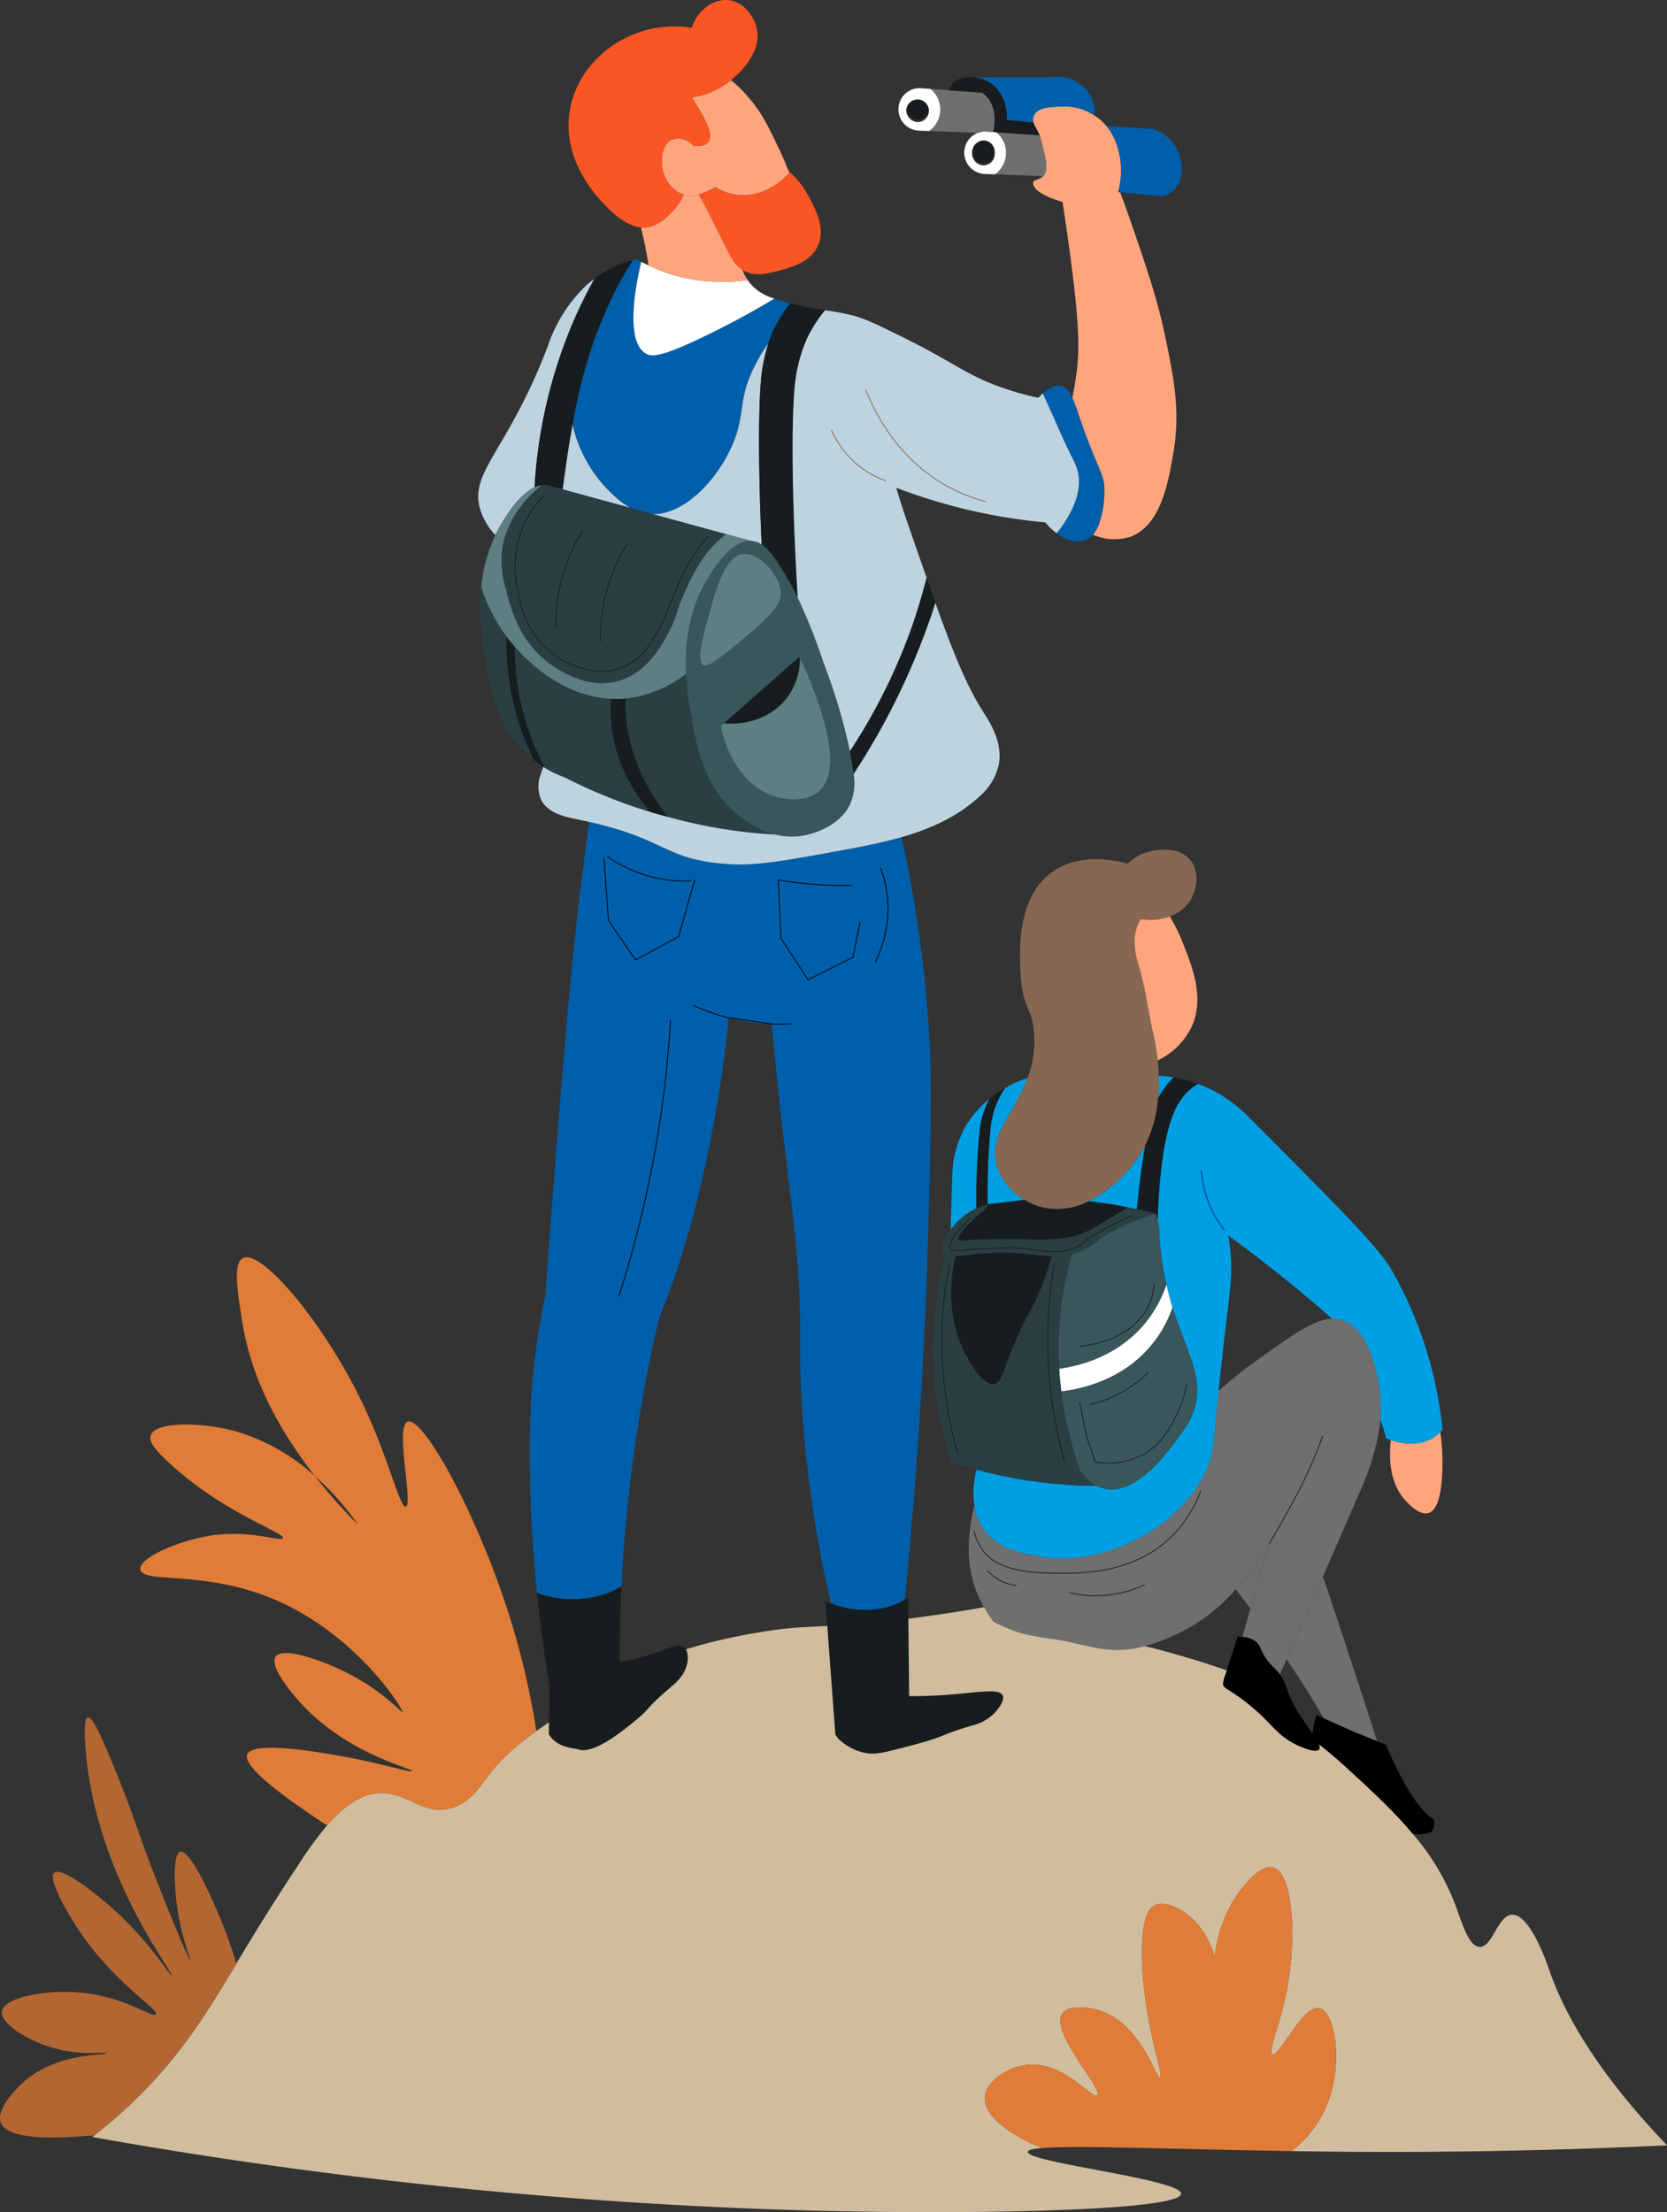 <svg xmlns="http://www.w3.org/2000/svg" xmlns:xlink="http://www.w3.org/1999/xlink" width="424.438" height="563.188" viewBox="0 0 424.438 563.188">
  <rect x="0" y="0" width="424.438" height="563.188" fill="#333333" stroke="none"/>
  <defs>
    <clipPath id="clip-path">
      <rect id="Rectangle_1248" data-name="Rectangle 1248" width="424.438" height="563.188" transform="translate(0 0)" fill="none"/>
    </clipPath>
  </defs>
  <g id="Group_1507" data-name="Group 1507" transform="translate(0 0.003)">
    <g id="Group_1506" data-name="Group 1506" transform="translate(0 -0.003)" clip-path="url(#clip-path)">
      <path id="Path_1561" data-name="Path 1561" d="M581.6,859.775a25.942,25.942,0,0,0,2.008,3.162c.343.47-.127.512,4.616,2.48,4.188,1.794,11.2,2.478,11.625,2.563,8.718,1.453,13.589,4.145,22.692,1.71a48.075,48.075,0,0,0,7.864-2.907A44.744,44.744,0,0,0,645.666,855.2a77.763,77.763,0,0,0,8.59-11.625c-1.41,4.573-2.735,9.189-4.06,13.847q-.384,1.347-.769,2.692c-.683,2.436-1.367,4.83-2.051,7.223a6.107,6.107,0,0,1,3.5,1.283c1.325,1.154.983,2.051,2.65,4.4,1.41,2.052,2.264,2.266,3.419,3.847.555-1.283,1.154-2.564,1.709-3.847,3.078-6.965,6.154-13.932,9.231-21.026.042-.042.042-.042,0-.042,3.077-6.966,6.111-13.975,9.274-21.241a63.676,63.676,0,0,0,4.829-14.914,28.344,28.344,0,0,0,.512-3.889,35.966,35.966,0,0,0-.726-10.769c-.684-3.162-2.736-12.394-8.89-14.4a7.015,7.015,0,0,0-2.649-.385c-4.445.128-9.745,3.847-18.377,10a121.7,121.7,0,0,0-10.556,8.377c0,.214-.042.385-.042.6-1.411,13.291-1.155,14.146-2.137,17.095-2.779,8.205-8.633,13.119-11.112,15.214-.983.855-15.086,12.394-32.864,9.1-4.53-.855-9.872-1.838-13.333-6.411a14.7,14.7,0,0,1-2.693-6.452c-2.308,10.085-1.966,18.2,2.479,25.9" transform="translate(-331.06 -450.611)" fill="#706f6f"/>
      <path id="Path_1562" data-name="Path 1562" d="M580.705,753.6v.044a14.706,14.706,0,0,0,2.693,6.453c3.461,4.573,8.8,5.556,13.334,6.411,17.778,3.291,31.881-8.248,32.864-9.1,2.479-2.094,8.334-7.008,11.112-15.214.982-2.949.726-3.8,2.137-17.095,0-.213.042-.385.042-.6.6-5.47,1.2-10.9,1.667-14.872,1.324-11.282,1.752-13.975,1.5-18.718a53.952,53.952,0,0,0-.684-5.983c2.393,1.709,4.787,3.5,7.222,5.384,6.8,5.214,13.078,10.428,18.847,15.471l.385.342a7.006,7.006,0,0,1,2.649.385c6.155,2.008,8.205,11.24,8.89,14.4a35.951,35.951,0,0,1,.726,10.769c.6,1.709,1.069,3.334,1.5,4.914a6.736,6.736,0,0,0,1.2.428c4.231,1.5,8.462,1.2,11.368-.983a8.389,8.389,0,0,0,1.2-1.068,4.89,4.89,0,0,0,.555-.684,102.5,102.5,0,0,0-12.949-40.6c-3.334-5.812-14.4-16.881-36.5-39.018a35.931,35.931,0,0,0-9.446-6.924,24.609,24.609,0,0,0-3.376-1.41,9.372,9.372,0,0,0-1.966,1.41c-1.923,1.624-3.76,4.06-5.171,8.719-2.223,7.18-2.906,17.949-3.12,24.658l.342,1.24a86.594,86.594,0,0,0,1.069,10.941c.256,1.453.512,2.778.855,4.1v.042c.47,2.094.982,4.018,1.539,5.812,3.633,11.5,8.205,17.95,5.384,26.368-.855,2.522-2.008,4.1-4.273,7.223-2.478,3.376-10.3,14.1-18.163,12.564a6.671,6.671,0,0,1-2.179-.77c-2.009,0-4.1-.042-6.239-.17a120.9,120.9,0,0,1-24.445-3.931,23.3,23.3,0,0,0-.556,9.059" transform="translate(-332.64 -370.376)" fill="#009fe3"/>
      <path id="Path_1563" data-name="Path 1563" d="M315.911,655.385c.129,8.376.6,18.847,1.838,31.026a27.2,27.2,0,0,0,16.538.513,23.086,23.086,0,0,0,4.958-2.222,383.274,383.274,0,0,1,8.376-63.036c.385-1.837.812-3.676,1.282-5.47,3.291-7.821,11.624-29.83,16.539-66.583.3-2.351.684-5.641,1.154-9.659a47.506,47.506,0,0,0,9.145,1.5c.6,0,1.154.042,1.753.042.427,4.53.983,10.3,1.667,16.838,2.307,22.138,3.675,29.1,4.786,42.737,1.368,16.966.342,20,1.069,34.745a303.019,303.019,0,0,0,7.564,53.207,22.581,22.581,0,0,0,14.061,1.025,18.892,18.892,0,0,0,4.743-1.923c1.666-16.966,2.821-31.5,3.548-42.693,2.008-29.788,2.478-50.9,2.863-68.721.385-18.889.214-26.71-.384-35.257a311.509,311.509,0,0,0-4.273-34.573c-.855-4.829-1.753-9.188-2.564-12.906-4.231,1.2-8.633,2.094-13.077,2.949-15.728,2.906-23.591,4.358-30.642,3.931-16.753-1.025-15.727-6.282-35.856-10.77-.555,4.231-1.282,9.744-2.094,16.2-1.923,15.9-3.034,28.248-3.975,39.531-2.179,25.086-3.974,49.36-5.042,64.745-.94,4.359-1.838,9.232-2.522,14.574-.855,6.41-1.666,15.3-1.453,30.257" transform="translate(-181.012 -280.838)" fill="#005faa"/>
      <path id="Path_1564" data-name="Path 1564" d="M416.668,108.273c.684,1.24,1.667,2.992,2.735,5.129,4.743,9.145,5.684,12.436,8.376,14.06l.042.043a6.218,6.218,0,0,0,.556.3c2.82,1.41,5.769.6,8.675-.129,2.692-.683,8.034-2.008,10-6.41,1.923-4.316-.556-9.06-2.265-12.266a24.206,24.206,0,0,0-4.915-6.453.573.573,0,0,0-.128.171,18.689,18.689,0,0,1-3.376,2.948,14.844,14.844,0,0,1-8.292,2.779,13.25,13.25,0,0,1-7.18-2.094,21.312,21.312,0,0,1-4.231,1.923" transform="translate(-238.77 -58.763)" fill="#f95623"/>
      <path id="Path_1565" data-name="Path 1565" d="M394.618,68.008c-.257,3.419,1.752,7.693,5.641,8.975.042.042.128.042.214.086a6.736,6.736,0,0,0,3.548-.172,21.311,21.311,0,0,0,4.231-1.923,13.251,13.251,0,0,0,7.18,2.094,14.844,14.844,0,0,0,8.292-2.779,18.688,18.688,0,0,0,3.376-2.948c-.086-.171-.129-.3-.214-.47-1.025-2.564-1.965-4.7-2.778-6.325-2.35-4.958-4.1-8.591-7.478-12.437a34.046,34.046,0,0,0-4.4-4.317c-.683.556-1.325.984-1.881,1.368a19.4,19.4,0,0,1-8.12,2.992c.342.513.727,1.068,1.111,1.71,1.71,2.82,4.658,7.649,3.12,9.7-.257.342-1.111,1.2-3.8.941a5.031,5.031,0,0,0-5.385-1.581c-2.35.983-2.607,4.231-2.649,5.086" transform="translate(-226.121 -27.386)" fill="#ffa57d"/>
      <path id="Path_1566" data-name="Path 1566" d="M347.577,51.389c1.538,1.709,5.6,6.068,9.914,6.538a7.527,7.527,0,0,0,2.18-.128,10.6,10.6,0,0,0,4.1-2.308,17.235,17.235,0,0,0,4.659-5.9c-3.89-1.282-5.9-5.556-5.641-8.975.043-.855.3-4.1,2.65-5.086a5.03,5.03,0,0,1,5.385,1.582c2.692.256,3.546-.6,3.8-.941,1.539-2.051-1.41-6.88-3.12-9.7-.384-.642-.769-1.2-1.111-1.71a19.4,19.4,0,0,0,8.119-2.992c.556-.384,1.2-.812,1.881-1.368,3.59-2.862,7.864-7.949,6.539-13.332C386.21,3.994,383.475.319,379.629.02c-3.718-.3-7.693,2.478-9.231,7.052a28.027,28.027,0,0,0-19.445,4.059c-1.838,1.2-8.975,6.026-11.24,15.343-3.162,13.034,6.026,22.949,7.864,24.915" transform="translate(-194.295 0.003)" fill="#f95623"/>
      <path id="Path_1567" data-name="Path 1567" d="M382.235,124.379c.257,1.068.512,2.137.769,3.247.342,1.582.6,3.12.9,4.616q.127.9.257,1.795a41.662,41.662,0,0,0,18.333,4.145,33.378,33.378,0,0,0,6.923-.427,10.49,10.49,0,0,1-1.325-2.564l-.042-.043c-2.693-1.624-3.633-4.915-8.376-14.06-1.068-2.137-2.052-3.889-2.735-5.129a6.731,6.731,0,0,1-3.547.172c-.085-.043-.171-.043-.214-.086a17.225,17.225,0,0,1-4.659,5.9,10.6,10.6,0,0,1-4.1,2.307,7.509,7.509,0,0,1-2.179.129" transform="translate(-219.038 -66.449)" fill="#ffa57d"/>
      <path id="Path_1568" data-name="Path 1568" d="M285.9,225.526a16.156,16.156,0,0,0,3.676,5.94,24.428,24.428,0,0,1,1.666-3.12c1.2-1.967,4.359-7.222,8.291-9.017a125.614,125.614,0,0,1,9.146-40.472,120.558,120.558,0,0,1,6.111-12.649,25.348,25.348,0,0,0-2.735,2.307,38.026,38.026,0,0,0-9.06,14.616c-10.428,27.522-20.6,32.352-17.1,42.395" transform="translate(-163.428 -95.243)" fill="#bed3e0"/>
      <path id="Path_1569" data-name="Path 1569" d="M318.773,213.02a5.608,5.608,0,0,1,1.838-.513,2.99,2.99,0,0,1,1.24-.085l1.581.427,2.522.684c.512-4.017,1.324-10,2.521-16.5a139.754,139.754,0,0,1,5.343-21.112,119.13,119.13,0,0,1,6.025-13.889c1.41-2.65,2.779-4.914,3.975-6.838-.342.085-.726.171-1.111.257a24.867,24.867,0,0,0-8.675,4.445,120.43,120.43,0,0,0-6.111,12.649,125.621,125.621,0,0,0-9.146,40.472" transform="translate(-182.672 -88.934)" fill="#171d1e"/>
      <path id="Path_1570" data-name="Path 1570" d="M286.944,315.153v.043a41.1,41.1,0,0,0,6.453,12.735,9.212,9.212,0,0,0,.6.769c.257.342.769.983,1.5,1.8v.042c3.59,4.06,12.437,12.693,24.531,13.249a26.645,26.645,0,0,0,3.676-.086c.128,0,.3-.043.427-.043a22.685,22.685,0,0,0,4.316-.855,30.751,30.751,0,0,0,10.685-5.384v-.043c-.343-7.138.512-15.942,5.47-24.147,1.5-2.521,6.068-10.128,11.368-9.615l-6.667-1.795a26.112,26.112,0,0,0-4.018,3.761c-1.368,1.5-3.419,4.145-6.2,10.3-2.606,5.727-2.179,6.368-3.76,9.615-1.112,2.265-3.676,7.65-8.291,11.112a15.945,15.945,0,0,1-5.256,2.607c-7.778,2.179-14.915-2.735-16.881-4.1-8.248-5.642-10.513-14.745-11.582-19.061a25.715,25.715,0,0,1-1.068-9.615,23.106,23.106,0,0,1,.384-2.479,25.9,25.9,0,0,1,7.821-12.863,21.371,21.371,0,0,1,1.923-1.667,5.61,5.61,0,0,0-1.838.513c-3.931,1.795-7.093,7.051-8.29,9.017a24.437,24.437,0,0,0-1.667,3.12,40.663,40.663,0,0,0-3.633,13.077" transform="translate(-164.432 -165.853)" fill="#5d7e82"/>
      <path id="Path_1571" data-name="Path 1571" d="M306.962,385.717q0,2.053.128,4.231a64.809,64.809,0,0,0,7.308,26.069,2.309,2.309,0,0,0,.3.555,23.906,23.906,0,0,0,4.915,2.35,132.348,132.348,0,0,0,21.837,8.847,45.271,45.271,0,0,1-6.752-10.641,36.671,36.671,0,0,1-3.205-12.394,32.508,32.508,0,0,1,0-5.769c-12.094-.556-20.941-9.188-24.531-13.249" transform="translate(-175.903 -221.032)" fill="#2a3f44"/>
      <path id="Path_1572" data-name="Path 1572" d="M287.619,367.733c1.453,8.59,3.206,18.676,11.753,25.642.171.128.342.3.556.47a.132.132,0,0,0-.043-.085,69.066,69.066,0,0,1-6.752-25.642,49.363,49.363,0,0,1-.086-5.6,41.1,41.1,0,0,1-6.453-12.735,64.422,64.422,0,0,0,1.025,17.949" transform="translate(-164.082 -200.441)" fill="#2a3f44"/>
      <path id="Path_1573" data-name="Path 1573" d="M335.591,269.688l17.179,4.7a26.264,26.264,0,0,1-4.787-3.76,34.692,34.692,0,0,1-9.872-17.436c-1.2,6.5-2.008,12.478-2.521,16.5" transform="translate(-192.309 -145.09)" fill="#bed3e0"/>
      <path id="Path_1574" data-name="Path 1574" d="M300.281,315.9c1.069,4.316,3.334,13.419,11.581,19.061,1.966,1.367,9.1,6.282,16.881,4.1A15.948,15.948,0,0,0,334,336.458c4.615-3.462,7.18-8.846,8.291-11.112,1.581-3.247,1.154-3.888,3.76-9.615,2.778-6.154,4.829-8.8,6.2-10.3a26.113,26.113,0,0,1,4.017-3.761L337.8,296.628,331.863,295l-17.179-4.7-2.522-.684-1.581-.427a3,3,0,0,0-1.24.086,21.2,21.2,0,0,0-1.923,1.667,25.9,25.9,0,0,0-7.821,12.863,22.992,22.992,0,0,0-.384,2.479,25.715,25.715,0,0,0,1.068,9.615" transform="translate(-171.401 -165.704)" fill="#2a3f44"/>
      <path id="Path_1575" data-name="Path 1575" d="M373.2,413.758a43.209,43.209,0,0,0,2.436,10.171,50.025,50.025,0,0,0,8.248,14.359c3.888,1.068,7.906,2.008,12.137,2.735a121.516,121.516,0,0,0,14.829,1.709,25.188,25.188,0,0,1-9.488-5.256c-8.547-7.008-10.3-17.095-11.752-25.642a75.415,75.415,0,0,1-1.2-10,30.743,30.743,0,0,1-10.684,5.384,22.7,22.7,0,0,1-4.316.855c-.129,0-.3.043-.427.043a36.4,36.4,0,0,0,.214,5.642" transform="translate(-213.717 -230.268)" fill="#2a3f44"/>
      <path id="Path_1576" data-name="Path 1576" d="M364.246,422.4a36.687,36.687,0,0,0,3.205,12.394,45.28,45.28,0,0,0,6.752,10.641c1.5.427,3.035.9,4.616,1.282a50.025,50.025,0,0,1-8.248-14.359,43.227,43.227,0,0,1-2.436-10.171,36.4,36.4,0,0,1-.214-5.642,26.633,26.633,0,0,1-3.675.086,32.514,32.514,0,0,0,0,5.77" transform="translate(-208.656 -238.699)" fill="#171d1e"/>
      <path id="Path_1577" data-name="Path 1577" d="M302,379.611a49.343,49.343,0,0,0,.086,5.6,69.057,69.057,0,0,0,6.752,25.642.132.132,0,0,1,.043.085c.64.513,1.5,1.154,2.521,1.838.128.085.3.213.427.3a2.326,2.326,0,0,1-.3-.555,64.824,64.824,0,0,1-7.308-26.07q-.127-2.179-.128-4.231v-.042c-.727-.812-1.239-1.453-1.5-1.8a9.508,9.508,0,0,1-.6-.769" transform="translate(-173.033 -217.533)" fill="#171d1e"/>
      <path id="Path_1578" data-name="Path 1578" d="M502.849,276.714c3.975,2.008,8.462,4.06,13.5,6.026" transform="translate(-288.156 -158.569)" fill="#ffb357"/>
      <path id="Path_1579" data-name="Path 1579" d="M502.849,276.714c3.975,2.008,8.462,4.06,13.5,6.026" transform="translate(-288.156 -158.569)" fill="none" stroke="#070707" stroke-miterlimit="10" stroke-width="0.227"/>
      <path id="Path_1580" data-name="Path 1580" d="M627.206,265.148q-.77,1.154-1.795,2.436c2.436,1.8,5,2.522,7.051,1.838a5.443,5.443,0,0,0,2.18-1.453,8.3,8.3,0,0,0,1.5-2.607,24.112,24.112,0,0,0,1.411-7.991c.213-5-1.411-4.873-6.667-20.3a34.1,34.1,0,0,0-1.5-3.974c-.684-1.582-1.5-2.65-2.777-2.949-1.711-.428-3.505.727-4.744,1.837,1.41,3.077,2.821,6.24,4.188,9.359,3.333,7.479,4.4,8.676,4.829,10.983.471,2.65.256,6.538-3.077,11.881-.171.3-.385.6-.6.94" transform="translate(-356.357 -131.831)" fill="#005faa"/>
      <path id="Path_1581" data-name="Path 1581" d="M431.682,408.548c6.667.641,12.992-2.009,16.5-7.052a16.725,16.725,0,0,0,2.863-9.615l-.128-.257Z" transform="translate(-247.374 -224.417)" fill="#171d1e"/>
      <path id="Path_1582" data-name="Path 1582" d="M429.781,409.619c1.923,9.658,7.82,16.8,15.043,18.291,1.026.213,6.709,1.41,10.129-1.751,6.41-5.9-.172-22.48-2.522-28.42a49.434,49.434,0,0,0-2.478-5.513,16.725,16.725,0,0,1-2.863,9.615c-3.5,5.043-9.83,7.693-16.5,7.052Z" transform="translate(-246.284 -224.762)" fill="#5d7e82"/>
      <path id="Path_1583" data-name="Path 1583" d="M418.341,358.6c.555.342,1.624.3,8.718-5.513,10-8.206,11.111-10.684,11.026-12.992a8.536,8.536,0,0,0-1.239-3.931,13.679,13.679,0,0,0-3.462-4.145,7.01,7.01,0,0,0-4.915-1.881c-4.7.47-6.966,8.89-9.274,17.436-1.2,4.488-2.649,10-.854,11.026" transform="translate(-239.246 -189.168)" fill="#5d7e82"/>
      <path id="Path_1584" data-name="Path 1584" d="M409.072,356.386v.043a75.4,75.4,0,0,0,1.2,10c1.452,8.547,3.205,18.633,11.752,25.642a25.19,25.19,0,0,0,9.488,5.256h.128a18.428,18.428,0,0,0,6.411.427c.47-.042,9.573-1.281,12.821-8.205a13.32,13.32,0,0,0,.855-7.607c-.043-.427-.086-.855-.171-1.282-.214-1.581-.514-3.078-.769-4.53a147.934,147.934,0,0,0-6.709-22.522,150.785,150.785,0,0,0-6.582-16.582c-.982-2.008-2.052-4.06-3.376-6.24-2.351-3.932-4.1-6.154-5.77-7.308H428.3a4.788,4.788,0,0,0-2.393-.855c-5.3-.512-9.872,7.095-11.368,9.615-4.958,8.205-5.813,17.009-5.47,24.147m8.8,13.334.812-.727,19.231-16.924.129.257a49.549,49.549,0,0,1,2.478,5.512c2.35,5.94,8.932,22.523,2.522,28.42-3.419,3.162-9.1,1.965-10.129,1.752-7.223-1.5-13.119-8.633-15.043-18.291m-3.548-26.454c2.308-8.547,4.574-16.966,9.273-17.436a7.01,7.01,0,0,1,4.915,1.88,13.682,13.682,0,0,1,3.462,4.146,8.532,8.532,0,0,1,1.239,3.931c.085,2.308-1.026,4.786-11.026,12.992-7.095,5.813-8.163,5.855-8.718,5.513-1.8-1.026-.342-6.538.854-11.026" transform="translate(-234.379 -184.863)" fill="#39565b"/>
      <path id="Path_1585" data-name="Path 1585" d="M341.495,196.75a34.688,34.688,0,0,0,9.872,17.436,26.21,26.21,0,0,0,4.787,3.76l5.941,1.624c8.633-.129,17.094-9.914,20.513-18.718,2.778-7.094,1.068-10.556,5.086-18.719a46.2,46.2,0,0,1,3.633-6.111.042.042,0,0,0,.042-.043.151.151,0,0,0,.042-.086,24.671,24.671,0,0,1,1.155-3.077,34.027,34.027,0,0,1,4.359-6.966c-.427-.086-.855-.213-1.325-.342-1.026-.3-1.923-.555-2.736-.855-4.359,2.649-10.086,5.855-16.924,9.188-11.88,5.812-14.274,5.684-15.77,4.83-5.471-3.078-2.564-17.651-1.2-23.377a11.017,11.017,0,0,1-1.026-.6h-.043c-.342.085-.684.128-1.068.214-1.2,1.923-2.564,4.188-3.974,6.838a119.069,119.069,0,0,0-6.025,13.889,139.806,139.806,0,0,0-5.342,21.112" transform="translate(-195.692 -88.647)" fill="#005faa"/>
      <path id="Path_1586" data-name="Path 1586" d="M380.941,179.475c1.5.854,3.889.982,15.77-4.83,6.838-3.333,12.565-6.539,16.924-9.188a12.53,12.53,0,0,1-5.983-3.633,6.385,6.385,0,0,1-.812-1.069,33.351,33.351,0,0,1-6.923.428,41.675,41.675,0,0,1-18.333-4.145c-.642-.343-1.283-.642-1.838-.941-1.367,5.727-4.274,20.3,1.2,23.377" transform="translate(-216.463 -89.45)" fill="#fff"/>
      <path id="Path_1587" data-name="Path 1587" d="M389.742,248.193l18.462,5.043,6.667,1.795a4.792,4.792,0,0,1,2.394.855c-.983-21.881-.812-37.95.128-44.489a48.189,48.189,0,0,1,1.581-6.752,46.223,46.223,0,0,0-3.633,6.111c-4.018,8.163-2.307,11.625-5.086,18.719-3.418,8.8-11.88,18.59-20.513,18.718" transform="translate(-223.34 -117.27)" fill="#bed3e0"/>
      <path id="Path_1588" data-name="Path 1588" d="M453.316,242.234h.043c1.667,1.154,3.418,3.376,5.769,7.308,1.324,2.179,2.393,4.231,3.376,6.24-1.667-27.65-1.625-48.292-.513-55.9a38.855,38.855,0,0,1,2.82-9.957,33.85,33.85,0,0,1,4.659-7.308,85.281,85.281,0,0,1-8.846-1.795,34.052,34.052,0,0,0-4.359,6.966,24.7,24.7,0,0,0-1.154,3.077.151.151,0,0,1-.042.085.042.042,0,0,1-.042.043,48.26,48.26,0,0,0-1.582,6.752c-.94,6.539-1.111,22.608-.128,44.489" transform="translate(-259.392 -103.618)" fill="#171d1e"/>
      <path id="Path_1589" data-name="Path 1589" d="M473.971,258.191a150.725,150.725,0,0,1,6.582,16.582,147.89,147.89,0,0,1,6.71,22.522A147.052,147.052,0,0,0,503.2,265.157c1.452-4.189,2.607-8.206,3.589-12.052-1.5-4.188-3.077-8.846-4.872-13.975-.727-2.137-1.752-5.171-2.864-8.931a142.025,142.025,0,0,0,35.642,8.59c.769.085,1.538.17,2.308.214a14.748,14.748,0,0,0,2.907,2.778q1.025-1.283,1.795-2.436c.214-.342.427-.641.6-.94,3.332-5.342,3.547-9.231,3.077-11.881-.427-2.308-1.5-3.5-4.829-10.983-1.368-3.12-2.778-6.283-4.188-9.359a13.528,13.528,0,0,0-1.111,1.112,70.208,70.208,0,0,1-8.846-2.436c-9.359-3.206-12.266-6.326-25.172-12.736-6.795-3.333-10.171-5.043-13.548-5.854a59.733,59.733,0,0,0-6.752-1.239,33.849,33.849,0,0,0-4.658,7.308,38.854,38.854,0,0,0-2.82,9.957c-1.112,7.608-1.154,28.249.513,55.9" transform="translate(-270.859 -106.027)" fill="#bed3e0"/>
      <path id="Path_1590" data-name="Path 1590" d="M616.057,82.969c.086,1.283,1.41,2.949,7.522,4.829.384,2.522.684,4.658.94,6.368,3.333,23.334,3.418,29.958,2.692,36.5-.342,2.735-.769,5.129-1.154,6.966a34.029,34.029,0,0,1,1.5,3.974c5.256,15.427,6.88,15.3,6.667,20.3a24.112,24.112,0,0,1-1.41,7.991,8.3,8.3,0,0,1-1.5,2.607,13.638,13.638,0,0,0,9.4.555c7.863-2.778,9.744-13.761,11.068-21.368,1.838-10.812.086-19.274-2.137-29.915-2.008-9.573-4.872-17.778-8.547-28.5-1.026-2.992-2.008-5.684-2.863-7.949-.171,0-.342-.042-.513-.042a4.53,4.53,0,0,0,.214-.813v-.042a20.641,20.641,0,0,0-.769-11.8A1.831,1.831,0,0,0,637,72.2a14.79,14.79,0,0,0-2.222-3.717,13.515,13.515,0,0,0-3.119-2.735,13.747,13.747,0,0,0-8.292-2.265h-.085c-3.505.171-5.513.3-6.667,1.752a2.431,2.431,0,0,0-.427,2.351c.341,1.026,1.068,2.051,1.538,3.248a4.216,4.216,0,0,1,.214.684c.727,2.82,1.538,5.555,1.453,7.479a3.169,3.169,0,0,1-.769,2.222c-1.026,1.068-2.607.812-2.565,1.752" transform="translate(-353.028 -36.364)" fill="#ffa57d"/>
      <path id="Path_1591" data-name="Path 1591" d="M659.9,75.222a14.779,14.779,0,0,1,2.222,3.717,1.794,1.794,0,0,1,.171.427,20.636,20.636,0,0,1,.769,11.8V91.2c.086.257.214.556.3.855,3.548.342,8.162.769,10.856,1.026a7.046,7.046,0,0,0,3.333-2.222c2.693-3.334,1.539-9.061-1.5-12.266a10.357,10.357,0,0,0-4.659-2.735h-.042Z" transform="translate(-378.153 -43.104)" fill="#005faa"/>
      <path id="Path_1592" data-name="Path 1592" d="M593.337,89.551l12.266.47a3.168,3.168,0,0,0,.769-2.222c.085-1.923-.727-4.659-1.453-7.479a4.207,4.207,0,0,0-.214-.684l-11.069-.812a6.727,6.727,0,0,1-.3,10.727" transform="translate(-340.009 -45.168)" fill="#706f6f"/>
      <path id="Path_1593" data-name="Path 1593" d="M575.021,83.774a5.45,5.45,0,0,0,5.213,5.427l2.607.086a6.727,6.727,0,0,0,.3-10.727l-.727-.042-1.581-.129a4.519,4.519,0,0,0-2.265.342h-.085a5.408,5.408,0,0,0-3.461,5.043m2.008.042a2.882,2.882,0,1,1,2.862,3.206,3.02,3.02,0,0,1-2.862-3.206" transform="translate(-329.513 -44.904)" fill="#fff"/>
      <path id="Path_1594" data-name="Path 1594" d="M579.725,86.892a2.877,2.877,0,1,0,2.862-3.162,3.033,3.033,0,0,0-2.862,3.162" transform="translate(-332.209 -47.98)" fill="#171d1e"/>
      <path id="Path_1595" data-name="Path 1595" d="M554.1,63.726l12.393.47h.086a4.517,4.517,0,0,1,2.265-.342l1.581.129c.385-1.71,1.026-6.026-1.666-9.018a9.006,9.006,0,0,0-1.111-.982l-8.5-.641L554.4,53a6.728,6.728,0,0,1-.3,10.727" transform="translate(-317.525 -30.37)" fill="#706f6f"/>
      <path id="Path_1596" data-name="Path 1596" d="M540.485,61.01a2.882,2.882,0,1,0,2.864-3.2,3.061,3.061,0,0,0-2.864,3.2" transform="translate(-309.723 -33.124)" fill="#171d1e"/>
      <path id="Path_1597" data-name="Path 1597" d="M535.782,57.959A5.448,5.448,0,0,0,541,63.386l2.608.086a6.728,6.728,0,0,0,.3-10.727l-2.308-.171a5.366,5.366,0,0,0-5.812,5.386M537.79,58a2.882,2.882,0,1,1,2.864,3.205A3.06,3.06,0,0,1,537.79,58" transform="translate(-307.028 -30.115)" fill="#fff"/>
      <path id="Path_1598" data-name="Path 1598" d="M578.624,45.9a9.159,9.159,0,0,1,5.043,1.41c4.658,3.034,4.273,9.188,4.273,9.445l6.8.684a2.431,2.431,0,0,1,.428-2.351c1.153-1.452,3.162-1.581,6.667-1.752h.085a13.75,13.75,0,0,1,8.291,2.265,7.987,7.987,0,0,0-.171-3.12,9.191,9.191,0,0,0-4.488-5.513,10.145,10.145,0,0,0-6.581-1.068Z" transform="translate(-331.578 -26.215)" fill="#005faa"/>
      <path id="Path_1599" data-name="Path 1599" d="M565.911,49.384l8.5.641a8.991,8.991,0,0,1,1.111.982c2.692,2.992,2.051,7.308,1.667,9.018l.727.042,11.069.812c-.47-1.2-1.2-2.222-1.539-3.248l-6.8-.684c0-.257.385-6.41-4.273-9.445a9.159,9.159,0,0,0-5.043-1.41h-.47a5.4,5.4,0,0,0-3.377,1.069,4.685,4.685,0,0,0-1.581,2.223" transform="translate(-324.293 -26.412)" fill="#171d1e"/>
      <path id="Path_1600" data-name="Path 1600" d="M506.854,388.668c.256,1.453.555,2.948.769,4.53.085.427.129.854.171,1.282a179.128,179.128,0,0,0,19.06-38.334c.641-1.752,1.24-3.5,1.752-5.256-.683-2.008-1.452-4.145-2.223-6.411-.982,3.846-2.137,7.864-3.589,12.052a147.056,147.056,0,0,1-15.941,32.138" transform="translate(-290.451 -197.4)" fill="#171d1e"/>
      <path id="Path_1601" data-name="Path 1601" d="M321.75,409.586c1.795,3.59,6.581,4.445,9.273,5q1.54.321,2.949.64c20.129,4.488,19.1,9.745,35.856,10.77,7.05.427,14.913-1.025,30.642-3.931,4.444-.855,8.846-1.753,13.077-2.949,7.394-2.137,14.232-5.214,19.659-10.214a15.136,15.136,0,0,0,5-7.864c1.325-5.94-2.265-11.283-3.931-13.89-4.06-6.368-7.437-14.573-12.137-27.693-.513,1.752-1.112,3.5-1.753,5.256a179.038,179.038,0,0,1-19.061,38.334,13.316,13.316,0,0,1-.854,7.607c-3.248,6.923-12.351,8.162-12.821,8.206a18.451,18.451,0,0,1-6.411-.427h-.129a121.647,121.647,0,0,1-14.829-1.71c-4.231-.727-8.247-1.667-12.137-2.735-1.581-.384-3.119-.854-4.615-1.282a132.39,132.39,0,0,1-21.838-8.846,23.921,23.921,0,0,1-4.915-2.351c-.128-.085-.3-.213-.427-.3a14.922,14.922,0,0,0-.641,1.8,8.564,8.564,0,0,0,.042,6.581" transform="translate(-183.988 -205.984)" fill="#bed3e0"/>
      <line id="Line_86" data-name="Line 86" x2="0.043" y2="5.044" transform="translate(231.489 431.83)" fill="none" stroke="#070707" stroke-miterlimit="10" stroke-width="0.227"/>
      <path id="Path_1602" data-name="Path 1602" d="M492.226,953.594l.47,6.368,2.052,27.693.812,1.069a13.932,13.932,0,0,0,6.282,3.461c2.479.6,4.4.257,9.488-1.068,12.949-3.291,8.675-2.992,18.42-5.855A11.694,11.694,0,0,0,535.6,981.8c.555-.684,2.393-2.821,1.752-4.146-.9-1.923-6.2-.726-14.7-.128-3.461.256-6.581.3-9.1.3l-.214-19.7-.043-5.3c-.257.171-.556.3-.855.47a18.876,18.876,0,0,1-4.744,1.922,22.578,22.578,0,0,1-14.06-1.025c-.555-.214-1.025-.427-1.41-.6" transform="translate(-282.068 -546.011)" fill="#171d1e"/>
      <path id="Path_1603" data-name="Path 1603" d="M438.523,604.18a48.883,48.883,0,0,1-5.044.042l-10.9-1.538a48.8,48.8,0,0,1-9.018-3.162" transform="translate(-236.991 -343.552)" fill="none" stroke="#000" stroke-linecap="round" stroke-linejoin="round" stroke-width="0.205"/>
      <path id="Path_1604" data-name="Path 1604" d="M323.3,980.533l-.043,3.036c1.282,2.093,3.376,3.29,6.924,3.717,1.068.171,3.376,2.094,13.034-5.512,7.436-5.9,3.163-3.42,11.026-10.129,1.411-1.2,3.719-3.163,4.273-6.24a5.548,5.548,0,0,0-.3-3.419v-.042a2.245,2.245,0,0,0-.427-.47c-1.325-1.068-3.761.042-6.026.9a51.732,51.732,0,0,1-10.47,2.735c0-6.2.171-12.607.47-19.189a23.079,23.079,0,0,1-4.958,2.223,27.2,27.2,0,0,1-16.539-.514c.769,7.351,1.8,15.3,3.163,23.848Z" transform="translate(-183.524 -542.052)" fill="#171d1e"/>
      <path id="Path_1605" data-name="Path 1605" d="M593.917,587.409a15.238,15.238,0,0,0,6.992,8.384h.037a15.119,15.119,0,0,0,3.991,1.793,17.363,17.363,0,0,0,12.227-1.427,33.661,33.661,0,0,0,13.583-12.63c.293-.512.585-1.025.842-1.574a31.592,31.592,0,0,0,3.294-12.045l.037-.036a43.2,43.2,0,0,0,.146-5.711c-.037-1.355-.146-2.672-.256-3.88a58.26,58.26,0,0,0-1.208-7.029c-1.135-5.162-1.794-10.433-3.185-15.485-1.025-3.734-2.269-7.359-.915-11.422a10.6,10.6,0,0,1,.988-2.05,14.2,14.2,0,0,0,7.4-.66,10.237,10.237,0,0,0,5.161-4.027c1.684-2.672,2.527-7.1.183-10.177-3.222-4.174-9.921-2.526-10.69-2.306a12.211,12.211,0,0,0-5.382,3.075c-4.282-1.171-12.666-2.563-19.183,2.087-9.3,6.589-8.383,20.721-8.054,26.542.623,8.749,3.148,8.236,3.441,15.3a26.625,26.625,0,0,1-1.721,10.617c-3.332,9.116-10.25,14.68-7.724,22.661" transform="translate(-340.03 -290.317)" fill="#876751"/>
      <path id="Path_1606" data-name="Path 1606" d="M678.09,560.581c1.41,5.043,2.051,10.342,3.2,15.47a59.982,59.982,0,0,1,1.2,7.052,18.563,18.563,0,0,0,8.59-8.462c3.462-7.435.128-15.685-2.308-21.71a43.723,43.723,0,0,0-3.205-6.5,14.149,14.149,0,0,1-7.394.684,9.156,9.156,0,0,0-.983,2.052c-1.367,4.06-.128,7.693.9,11.41" transform="translate(-387.716 -313.131)" fill="#ffa57d"/>
      <path id="Path_1607" data-name="Path 1607" d="M677.9,675.953c1.684.366,3.295.769,4.869,1.208l.44,1.721c.22-6.7.879-17.5,3.112-24.674,1.39-4.649,3.258-7.1,5.161-8.712a9.321,9.321,0,0,1,1.977-1.391,30.307,30.307,0,0,0-6.187-1.685,22.667,22.667,0,0,0-2.2,2.527,14.067,14.067,0,0,0-1.721,2.746l-.037.035a31.61,31.61,0,0,1-3.294,12.045c-.331,1.94-.66,4.064-1.026,6.553-.329,2.452-.7,5.748-1.1,9.628" transform="translate(-388.47 -368.134)" fill="#171d1e"/>
      <path id="Path_1608" data-name="Path 1608" d="M833.337,871.837c.854.9,3.334,3.334,5.427,2.693,4.1-1.325,3.5-14.017,3.462-15.513a44.988,44.988,0,0,0-.512-5.085,8.371,8.371,0,0,1-1.2,1.068c-2.906,2.18-7.137,2.479-11.368.983-.47,3.8-.641,11.111,4.188,15.854" transform="translate(-475.012 -489.341)" fill="#ffa57d"/>
      <path id="Path_1609" data-name="Path 1609" d="M566.9,688.574a18.729,18.729,0,0,1,3.376-3.5,15.461,15.461,0,0,1,3.206-1.966,165.848,165.848,0,0,1,.726-18.889,22.034,22.034,0,0,1,1.5-6.581,25.024,25.024,0,0,1,1.111-2.394,24.752,24.752,0,0,0-6.026,6.838,26.313,26.313,0,0,0-3.462,12.308Z" transform="translate(-324.857 -375.481)" fill="#009fe3"/>
      <path id="Path_1610" data-name="Path 1610" d="M588.952,674.943l.915-.11,8.493-1.025a15.238,15.238,0,0,1-6.992-8.384c-2.526-7.98,4.393-13.545,7.724-22.661a26.363,26.363,0,0,0-5.711,2.6,18.409,18.409,0,0,0-2.2,4.064,22.989,22.989,0,0,0-1.537,6.552,167.888,167.888,0,0,0-.7,18.964" transform="translate(-337.482 -368.332)" fill="#009fe3"/>
      <path id="Path_1611" data-name="Path 1611" d="M561.966,730.469a1.323,1.323,0,0,0,.732.586,5.122,5.122,0,0,0,2.417.256c1.5-.073,3.477-.366,5.893-.586,9.629-.842,14.534.4,18.634.7a15,15,0,0,0,5.235-.512,21.435,21.435,0,0,0,2.6-.988c3.368-1.647,3.551-2.855,9.08-5.6a57.806,57.806,0,0,1,9.628-3.771c-1.574-.439-3.185-.841-4.869-1.208-.733-.146-1.464-.33-2.233-.439h-.037c-1.318.806-2.929,1.794-4.722,2.856-4.978,3-6.443,3.807-8.75,4.43a27.456,27.456,0,0,1-5.6.769c-3.991.365-4.613-.036-11.166,0-5.235.036-7.834.036-8.859.147-2.636.256-3.66.512-3.99,0-.4-.659.768-2.673,7.395-8.311a3.989,3.989,0,0,1,0-.659l-.183.037a19.366,19.366,0,0,0-2.672.988,14.355,14.355,0,0,0-3.185,1.941,19.353,19.353,0,0,0-3.4,3.514v.037l-.037.037c-1.684,2.233-2.672,4.5-1.9,5.784" transform="translate(-321.881 -411.521)" fill="#2a3f44"/>
      <path id="Path_1612" data-name="Path 1612" d="M561.09,800.893c1.966.683,4.1,1.325,6.283,1.924a120.854,120.854,0,0,0,24.445,3.931c2.136.129,4.23.171,6.239.171a10.652,10.652,0,0,1-2.906-2.179l-1.325-1.581A96.8,96.8,0,0,1,589,782.9c-.213-1.838-.428-3.761-.513-5.769a82.326,82.326,0,0,1,1.068-19.659,78.909,78.909,0,0,1,2.179-9.445,14.465,14.465,0,0,1-5.213.513c-.427,1.581-1.069,3.633-1.923,5.982-2.308,6.283-3.8,7.778-6.667,14.146-3.974,8.8-3.932,11.966-6.026,12.308-3.5.556-7.436-7.735-7.863-8.675-3.975-8.376-3.5-17.137-2.052-23.847a5.643,5.643,0,0,1-2.436-.257,84.908,84.908,0,0,0-2.051,9.018,89.57,89.57,0,0,0,3.589,43.677" transform="translate(-318.752 -428.653)" fill="#2a3f44"/>
      <path id="Path_1613" data-name="Path 1613" d="M570.336,771.677c.427.94,4.359,9.231,7.863,8.675,2.094-.341,2.052-3.5,6.026-12.307,2.864-6.368,4.359-7.864,6.667-14.146.855-2.35,1.5-4.4,1.923-5.983-4.1-.3-9.018-1.538-18.633-.684-2.436.214-4.4.513-5.9.6-1.453,6.709-1.923,15.47,2.052,23.847" transform="translate(-325.049 -428.027)" fill="#171d1e"/>
      <path id="Path_1614" data-name="Path 1614" d="M649.094,697.268a90.714,90.714,0,0,1,9.152,1.354,7.258,7.258,0,0,1,.878.183h.037c.769.11,1.5.293,2.233.439.4-3.88.769-7.175,1.1-9.628.366-2.49.7-4.613,1.026-6.553-.257.549-.549,1.062-.841,1.574a33.669,33.669,0,0,1-13.583,12.631" transform="translate(-371.961 -391.425)" fill="#009fe3"/>
      <path id="Path_1615" data-name="Path 1615" d="M588.965,717.985a4,4,0,0,0,0,.659l.915-.768Z" transform="translate(-337.495 -411.374)" fill="#171d1e"/>
      <path id="Path_1616" data-name="Path 1616" d="M571.572,725.579c.33.512,1.354.256,3.99,0,1.025-.111,3.624-.111,8.859-.146,6.553-.037,7.175.365,11.166,0a27.463,27.463,0,0,0,5.6-.769c2.307-.622,3.771-1.428,8.75-4.43,1.794-1.061,3.405-2.05,4.723-2.855a7.162,7.162,0,0,0-.879-.182,90.663,90.663,0,0,0-9.152-1.355,17.364,17.364,0,0,1-12.227,1.427,15.116,15.116,0,0,1-3.991-1.794h-.037l-8.493,1.025-.915.769c-6.626,5.638-7.8,7.652-7.395,8.311" transform="translate(-327.497 -409.999)" fill="#171d1e"/>
      <path id="Path_1617" data-name="Path 1617" d="M631.526,763.25c4.872-.683,15.171-3.077,22.309-12.179a32.344,32.344,0,0,0,4.957-9.232V741.8c-.342-1.325-.6-2.65-.855-4.1a86.609,86.609,0,0,1-1.069-10.941l-.342-1.24L656.1,723.8a56.554,56.554,0,0,0-9.616,3.761c-5.556,2.735-5.726,3.974-9.1,5.6a16.647,16.647,0,0,1-2.607.982,79,79,0,0,0-2.179,9.445,82.32,82.32,0,0,0-1.068,19.659" transform="translate(-361.794 -414.772)" fill="#39565b"/>
      <path id="Path_1618" data-name="Path 1618" d="M631.759,787.456c.085,2.008.3,3.931.513,5.769,4.273-.513,15.641-2.521,23.377-12.351a30.178,30.178,0,0,0,4.915-9.018c-.556-1.794-1.069-3.717-1.539-5.812a32.347,32.347,0,0,1-4.957,9.232c-7.137,9.1-17.437,11.5-22.309,12.179" transform="translate(-362.027 -438.978)" fill="#fff"/>
      <path id="Path_1619" data-name="Path 1619" d="M632.96,801.026a96.793,96.793,0,0,0,4.829,20.257l1.325,1.581a10.637,10.637,0,0,0,2.906,2.179,6.679,6.679,0,0,0,2.179.769c7.863,1.539,15.685-9.188,18.163-12.564,2.265-3.12,3.418-4.7,4.273-7.223,2.821-8.419-1.751-14.872-5.384-26.369a30.166,30.166,0,0,1-4.915,9.018c-7.735,9.83-19.1,11.838-23.376,12.351" transform="translate(-362.715 -446.778)" fill="#39565b"/>
      <path id="Path_1620" data-name="Path 1620" d="M690.716,647.109a14.173,14.173,0,0,1,1.71-2.735,22.623,22.623,0,0,1,2.179-2.522c-1.368-.214-2.607-.342-3.761-.428a42.576,42.576,0,0,1-.128,5.684" transform="translate(-395.812 -367.565)" fill="#009fe3"/>
      <path id="Path_1621" data-name="Path 1621" d="M582.276,679.432a19.441,19.441,0,0,1,2.649-.983l.213-.042a165.378,165.378,0,0,1,.685-18.932,22.322,22.322,0,0,1,1.538-6.581,20.1,20.1,0,0,1,2.18-4.06,23.945,23.945,0,0,0-2.479,1.581c-.384.3-.855.642-1.41,1.069,0,.043,0,.085-.042.085a25.059,25.059,0,0,0-1.112,2.393,22.041,22.041,0,0,0-1.5,6.582,165.825,165.825,0,0,0-.726,18.889" transform="translate(-333.656 -371.81)" fill="#171d1e"/>
      <path id="Path_1622" data-name="Path 1622" d="M770.5,856.432a115.257,115.257,0,0,1-7.479,16.582c-1.922,3.5-3.888,7.136-6.068,10.684,0,0-.043,0,0,.042" transform="translate(-433.758 -490.773)" fill="none" stroke="#171d1e" stroke-linecap="round" stroke-linejoin="round" stroke-width="0.205"/>
      <path id="Path_1623" data-name="Path 1623" d="M729.38,988.383c.171.427,1.025.94,1.025.94a51.685,51.685,0,0,1,8.8,6.8c2.991,2.906,4.7,5.3,8.548,7.222.6.3,5.085,2.479,6.026,1.325.256-.3.213-.769-.044-1.368a16.732,16.732,0,0,0-1.667-2.778c-1.966-2.863-4.956-6.8-6.324-10.941a16.084,16.084,0,0,0-1.453-3.333c-.171-.257-.342-.513-.47-.727-1.155-1.581-2.009-1.8-3.419-3.847-1.668-2.35-1.326-3.247-2.651-4.4a6.106,6.106,0,0,0-3.5-1.283,11.594,11.594,0,0,0-1.2-.043l-2.777,8.59-.171.556s-1.025,2.436-.726,3.291" transform="translate(-417.937 -559.26)"/>
      <path id="Path_1624" data-name="Path 1624" d="M54.907,1093.2a1233.019,1233.019,0,0,0,183.767,18.762c43.762,1.111,93.25-.129,93.507-4.274.214-3.718-39.275-7.949-39.018-10.685.042-.47,1.281-.812,3.633-.982-9.53-3.8-15.043-8.932-14.573-13.163.427-3.931,5.983-7.649,11.2-8.034,9.146-.683,16.112,8.889,17.394,7.735,1.625-1.5-12.179-16.069-8.846-20.812,1.624-2.265,6.667-1.71,9.915-.556,10.342,3.677,13.889,17.266,14.958,16.838,1.025-.427-4.018-12.991-4.573-29.359-.385-11.881,2.008-13.847,3.205-14.446,2.906-1.366,7.18,1.2,9.615,3.462a20.938,20.938,0,0,1,5.641,9.829,35.642,35.642,0,0,1,4.53-14.1c2.308-3.846,7.052-9.787,10.428-8.8,5,1.453,5.94,17.95,3.462,30.984-1.709,9.018-4.958,15.94-3.761,16.582,1.709.855,7.777-12.778,12.051-11.752,4.1.983,6.625,15.685.769,26.967a28.525,28.525,0,0,1-7.906,9.4c9.744.171,20.215.256,31.155.213,26.026-.128,48.121-.9,64.446-1.667-18.419-19.316-26.283-33.975-29.916-44.446-.555-1.667-4.956-14.573-9.615-14.274-3.59.257-4.915,8.292-8.163,8.205-2.82-.085-4.486-6.11-6.068-10.342a61,61,0,0,0-10.94-18.419c-4.872-5.855-10.641-11.154-16.838-16.838-1.838-1.667-4.188-3.761-7.095-6.026.257.6.3,1.068.044,1.368-.941,1.154-5.428-1.026-6.026-1.325-3.846-1.922-5.556-4.316-8.548-7.222a51.664,51.664,0,0,0-8.8-6.8s-.854-.513-1.025-.94c-.3-.855.725-3.291.725-3.291l.172-.555c-2.949-1.025-6.026-2.051-9.146-2.991-4.017-1.2-7.906-2.265-11.709-3.205-9.1,2.436-13.975-.257-22.693-1.71-.427-.085-7.437-.769-11.625-2.563-4.743-1.968-4.273-2.01-4.616-2.48a25.961,25.961,0,0,1-2.008-3.162c-5.129.94-11.667,1.965-19.274,2.949l.214,19.7c2.521,0,5.641-.043,9.1-.3,8.5-.6,13.8-1.794,14.7.128.641,1.325-1.2,3.462-1.752,4.146a11.7,11.7,0,0,1-5.854,3.461c-9.745,2.864-5.471,2.564-18.42,5.855-5.085,1.325-7.008,1.667-9.488,1.069a13.932,13.932,0,0,1-6.282-3.461l-.812-1.069-2.052-27.693c-6.111.341-9.914.341-16.966,1.581a137,137,0,0,0-18.975,4.359v.042a5.552,5.552,0,0,1,.3,3.419c-.555,3.077-2.863,5.043-4.273,6.24-7.863,6.709-3.59,4.231-11.027,10.129-9.658,7.607-11.965,5.684-13.033,5.512-3.548-.427-5.642-1.624-6.924-3.717l.043-3.036c-1.111.769-2.222,1.539-3.206,2.223-5.384,3.889-9.145,7.223-12.35,11.5-2.223,2.991-4.787,7.009-9.616,8.206-6.667,1.709-10.684-3.717-17.094-3.932-5.427-.129-10.214,3.59-14.231,8.248a96.912,96.912,0,0,0-7.479,10.3c-6.838,10.3-11.582,18.205-15.641,24.872a.059.059,0,0,1,0,.086c-6.5,10.812-11.025,18.291-19.06,27.565A119.91,119.91,0,0,1,55.42,1092.82l-.513.384" transform="translate(-31.464 -549.165)" fill="#d1bd9d"/>
      <path id="Path_1625" data-name="Path 1625" d="M587.281,1171.682c-.47,4.231,5.043,9.36,14.573,13.163,8.718-.727,32.522.3,63.506.769a28.532,28.532,0,0,0,7.906-9.4c5.855-11.282,3.334-25.984-.769-26.967-4.274-1.025-10.342,12.607-12.051,11.753-1.2-.641,2.051-7.564,3.761-16.582,2.478-13.034,1.539-29.531-3.462-30.984-3.376-.983-8.12,4.958-10.428,8.8a35.627,35.627,0,0,0-4.53,14.1,20.941,20.941,0,0,0-5.641-9.829c-2.436-2.266-6.71-4.829-9.615-3.462-1.2.6-3.59,2.565-3.206,14.446.555,16.368,5.6,28.932,4.573,29.36-1.068.428-4.616-13.162-14.958-16.838-3.247-1.153-8.29-1.709-9.914.556-3.334,4.743,10.47,19.317,8.846,20.813-1.282,1.154-8.248-8.419-17.394-7.735-5.213.385-10.769,4.1-11.2,8.034" transform="translate(-336.523 -637.985)" fill="#e07c38"/>
      <path id="Path_1626" data-name="Path 1626" d="M150.472,865.526c-.384,0-4.743-5.085-13.333-9.615-6.71-3.5-17.094-7.222-18.975-4.53-1.753,2.479,4.4,9.574,5.6,10.941,11.966,13.761,29.1,17.394,29.1,18.163-.171.514-8.247-2.051-17.607-3.718-5.769-1.026-22.736-4.06-24.317-.556-.855,1.923,2.522,6.5,20.3,18.121,4.017-4.658,8.8-8.377,14.231-8.249,6.41.214,10.427,5.641,17.094,3.932,4.829-1.2,7.394-5.215,9.616-8.206,3.2-4.273,6.966-7.607,12.35-11.5a200.988,200.988,0,0,0-6.538-28.292c-8.248-26.539-22.266-51.839-26.2-50.471-3.333,1.153,1.453,21.2-.513,21.624-1.538.342-4.317-12.266-10.94-26.154-9.744-20.428-25.728-39.4-30.471-37.138-2.651,1.239-1.411,8.846-.257,16.026,1.71,10.769,5.856,20.641,11.966,30.214,2.18,3.419,4.445,6.538,6.582,9.316a65.766,65.766,0,0,1,10.941,12.351,142.574,142.574,0,0,1-10.941-12.351,51.14,51.14,0,0,0-20.428-11.5c-8.718-2.351-20.129-2.393-21.368,1.068-.6,1.624,1.239,3.8,4.273,6.667,14.018,13.162,29.83,18.077,29.4,19.53-.342,1.068-8.89-2.35-18.975-.555-8.633,1.538-17.736,5.726-17.351,8.547.471,3.5,14.958.342,31.754,6.667,22.864,8.633,35.386,29.274,35,29.658" transform="translate(-47.968 -429.61)" fill="#e07c38"/>
      <path id="Path_1627" data-name="Path 1627" d="M.194,1127.2c.984,2.607,5.855,4.7,21.8,3.419h.085c.6-.043,1.24-.086,1.881-.128a119.94,119.94,0,0,0,17.137-16.112c8.034-9.274,12.564-16.752,19.06-27.565a.059.059,0,0,0,0-.085,113.374,113.374,0,0,0-4.915-13.505c-1.452-3.333-6.838-15.641-9.359-14.957-2.051.6-1.5,9.914-.512,15.769a74.563,74.563,0,0,0,3.2,12.01c-.342,0-4.317-9.1-10.171-24.275-3.162-8.248-4.359-12.564-7.993-21.668-3.717-9.145-6.666-16.368-8.034-16.026-1.752.428-.085,12.651,0,13.376,4.06,29.4,22.009,51.925,21.368,52.352-.47,0-5.256-7.991-13.888-16.026-5.342-4.958-14.189-11.753-16.027-10.171-1.71,1.538,3.2,10.171,6.666,15.256,9.06,13.206,20.044,19.574,19.232,20.813-.641,1.026-7.223-3.975-17.351-5.342-9.786-1.325-21.325.9-21.881,4.53-.6,3.548,9.189,9.4,18.419,10.428,4.188.47,8.248-.042,8.291.257,0,.6-12.736-.343-21.368,7.479-.726.641-7.009,6.453-5.641,10.172" transform="translate(0 -586.835)" fill="#b26632"/>
      <path id="Path_1628" data-name="Path 1628" d="M767.289,961.138c2.478,3.676,4.958,7.522,7.351,11.5.683,1.154,1.367,2.351,2.051,3.5,2.607,1.239,5.3,2.437,8.077,3.633,1.881.769,3.718,1.539,5.556,2.266q-3.077-9.616-6.282-19.359c-2.479-7.564-4.958-15.087-7.522-22.565-3.077,7.094-6.153,14.061-9.231,21.026" transform="translate(-439.692 -538.726)" fill="#706f6f"/>
      <path id="Path_1629" data-name="Path 1629" d="M736.86,932.017c1.282,1.624,2.521,3.249,3.76,4.914q.386-1.345.769-2.692c1.325-4.658,2.65-9.273,4.06-13.847a77.76,77.76,0,0,1-8.59,11.625" transform="translate(-422.255 -527.425)" fill="#706f6f"/>
      <path id="Path_1630" data-name="Path 1630" d="M782.6,1027.192a16.775,16.775,0,0,1,1.667,2.778c2.907,2.265,5.257,4.359,7.095,6.026,6.2,5.683,11.966,10.982,16.838,16.837,1.325.085,4.017.128,4.744-.6.6-.555,1.026-2.735.386-3.2-5.171-3.377-10.386-15.043-11.967-18.89-.726-.257-1.5-.555-2.265-.9-1.838-.726-3.675-1.5-5.556-2.265-2.778-1.2-5.47-2.394-8.077-3.633-.641-.256-1.282-.555-1.88-.855Z" transform="translate(-448.467 -585.933)"/>
      <path id="Path_1631" data-name="Path 1631" d="M356.212,306.028a39.955,39.955,0,0,0-2.975,3.775,51.6,51.6,0,0,0-5.034,9.61c-3.1,7.092-2.448,6.364-3.546,8.466-2.3,4.4-4.965,9.5-10.411,11.555-4.847,1.825-9.453.31-11.44-.343A21.2,21.2,0,0,1,312.854,332c-3.593-4.48-4.419-9.062-5.034-12.47a27.157,27.157,0,0,1,.114-12.47,25.591,25.591,0,0,1,6.635-11.44" transform="translate(-176.005 -169.401)" fill="none" stroke="#171d1e" stroke-linecap="round" stroke-linejoin="round" stroke-width="0.205"/>
      <path id="Path_1632" data-name="Path 1632" d="M364.78,324.825a42.855,42.855,0,0,0-2.516,4.576,45.466,45.466,0,0,0-4.234,20.02" transform="translate(-205.165 -186.138)" fill="none" stroke="#171d1e" stroke-linecap="round" stroke-linejoin="round" stroke-width="0.205"/>
      <path id="Path_1633" data-name="Path 1633" d="M338.253,316.785a43.1,43.1,0,0,0-2.517,4.576,45.458,45.458,0,0,0-4.233,20.021" transform="translate(-189.965 -181.531)" fill="none" stroke="#171d1e" stroke-linecap="round" stroke-linejoin="round" stroke-width="0.205"/>
      <path id="Path_1634" data-name="Path 1634" d="M523.395,517.748a29.924,29.924,0,0,1,1.831,9.61,30.349,30.349,0,0,1-3.2,14.186" transform="translate(-299.142 -296.692)" fill="none" stroke="#000" stroke-linecap="round" stroke-linejoin="round" stroke-width="0.205"/>
      <path id="Path_1635" data-name="Path 1635" d="M482.907,526.088a100.446,100.446,0,0,1-11.9-.458c-2.413-.237-4.7-.551-6.864-.915l.686,14.872,6.865,10.525,11.44-5.72,1.83-8.923" transform="translate(-265.976 -300.684)" fill="none" stroke="#000" stroke-linecap="round" stroke-linejoin="round" stroke-width="0.205"/>
      <path id="Path_1636" data-name="Path 1636" d="M383.6,516.96a33.936,33.936,0,0,1-8.694-.687,34.308,34.308,0,0,1-12.584-5.491" transform="translate(-207.628 -292.7)" fill="none" stroke="#000" stroke-linecap="round" stroke-linejoin="round" stroke-width="0.205"/>
      <path id="Path_1637" data-name="Path 1637" d="M383.288,517.344,379.17,531.76l-10.983,5.948-6.864-10.068-1.145-15.787" transform="translate(-206.399 -293.314)" fill="none" stroke="#000" stroke-linecap="round" stroke-linejoin="round" stroke-width="0.205"/>
      <path id="Path_1638" data-name="Path 1638" d="M382.229,608.493c-.368,6.244-.96,12.762-1.83,19.525a285.481,285.481,0,0,1-11.287,50.641" transform="translate(-211.518 -348.693)" fill="none" stroke="#000" stroke-linecap="round" stroke-linejoin="round" stroke-width="0.205"/>
      <path id="Path_1639" data-name="Path 1639" d="M612.86,725.007c-1.663.7-3.084,1.369-4.233,1.946a52.005,52.005,0,0,0-7.093,4.061c-1.9,1.332-2.387,1.913-3.89,2.46a11.728,11.728,0,0,1-4.118.629,43.366,43.366,0,0,1-7.665-.744c-2.629-.357-5.166-.238-10.239,0-6.395.3-8.333.925-8.924-.057-.467-.776-.137-2.638,5.034-7.78" transform="translate(-324.657 -415.461)" fill="none" stroke="#171d1e" stroke-linecap="round" stroke-linejoin="round" stroke-width="0.205"/>
      <path id="Path_1640" data-name="Path 1640" d="M626.53,753.9c-.507,2.819-.924,5.769-1.22,8.847a113.731,113.731,0,0,0,3.813,41.49" transform="translate(-358.042 -432.019)" fill="none" stroke="#171d1e" stroke-linecap="round" stroke-linejoin="round" stroke-width="0.205"/>
      <path id="Path_1641" data-name="Path 1641" d="M563.665,753.9a94.441,94.441,0,0,0-1.678,11.44,102.572,102.572,0,0,0,.306,19.067,107.636,107.636,0,0,0,3.356,17.541" transform="translate(-321.872 -432.019)" fill="none" stroke="#171d1e" stroke-linecap="round" stroke-linejoin="round" stroke-width="0.205"/>
      <path id="Path_1642" data-name="Path 1642" d="M662.765,765.692a15.042,15.042,0,0,1-1.373,5.491c-4.226,9.021-16.3,10.263-17.541,10.372" transform="translate(-368.956 -438.775)" fill="none" stroke="#171d1e" stroke-linecap="round" stroke-linejoin="round" stroke-width="0.205"/>
      <path id="Path_1643" data-name="Path 1643" d="M671.154,825a30.115,30.115,0,0,1-2.135,6.864c-1.431,3.188-3.741,8.338-9.153,11.287a18.95,18.95,0,0,1-12.05,1.83l-2.288-6.864-1.677-8.389" transform="translate(-368.956 -472.76)" fill="none" stroke="#171d1e" stroke-linecap="round" stroke-linejoin="round" stroke-width="0.205"/>
      <path id="Path_1644" data-name="Path 1644" d="M664.72,818.568a31.257,31.257,0,0,1-14.8,8.084" transform="translate(-372.436 -469.076)" fill="none" stroke="#171d1e" stroke-linecap="round" stroke-linejoin="round" stroke-width="0.205"/>
      <path id="Path_1645" data-name="Path 1645" d="M722.171,713.117a27.367,27.367,0,0,1-2.594-3.966,28.122,28.122,0,0,1-3.2-10.982" transform="translate(-410.515 -400.082)" fill="none" stroke="#005faa" stroke-linecap="round" stroke-linejoin="round" stroke-width="0.411"/>
      <path id="Path_1646" data-name="Path 1646" d="M638.63,889.128a31.937,31.937,0,0,1-6.635,10.754c-10.206,10.814-24.828,10.334-32.948,10.068-10.647-.349-14.014-3.5-15.33-5.034a13.264,13.264,0,0,1-2.745-5.491" transform="translate(-332.923 -509.51)" fill="none" stroke="#171d1e" stroke-linecap="round" stroke-linejoin="round" stroke-width="0.205"/>
      <path id="Path_1647" data-name="Path 1647" d="M656.842,945.041a29.23,29.23,0,0,1-19.067,1.983" transform="translate(-365.474 -541.55)" fill="none" stroke="#171d1e" stroke-linecap="round" stroke-linejoin="round" stroke-width="0.205"/>
      <path id="Path_1648" data-name="Path 1648" d="M596.151,940.279a11.738,11.738,0,0,1-7.322-3.813" transform="translate(-337.426 -536.636)" fill="none" stroke="#171d1e" stroke-linecap="round" stroke-linejoin="round" stroke-width="0.205"/>
      <path id="Path_1649" data-name="Path 1649" d="M509.719,269.271a23.731,23.731,0,0,1-6.407-3.431,24.325,24.325,0,0,1-7.551-9.61" transform="translate(-284.094 -146.83)" fill="none" stroke="#876751" stroke-miterlimit="10" stroke-width="0.205"/>
      <path id="Path_1650" data-name="Path 1650" d="M546.786,260.714a42.394,42.394,0,0,1-9.382-3.661c-13.281-7.12-19.133-19.529-21.279-24.94" transform="translate(-295.764 -133.011)" fill="none" stroke="#876751" stroke-miterlimit="10" stroke-width="0.205"/>
    </g>
  </g>
</svg>
